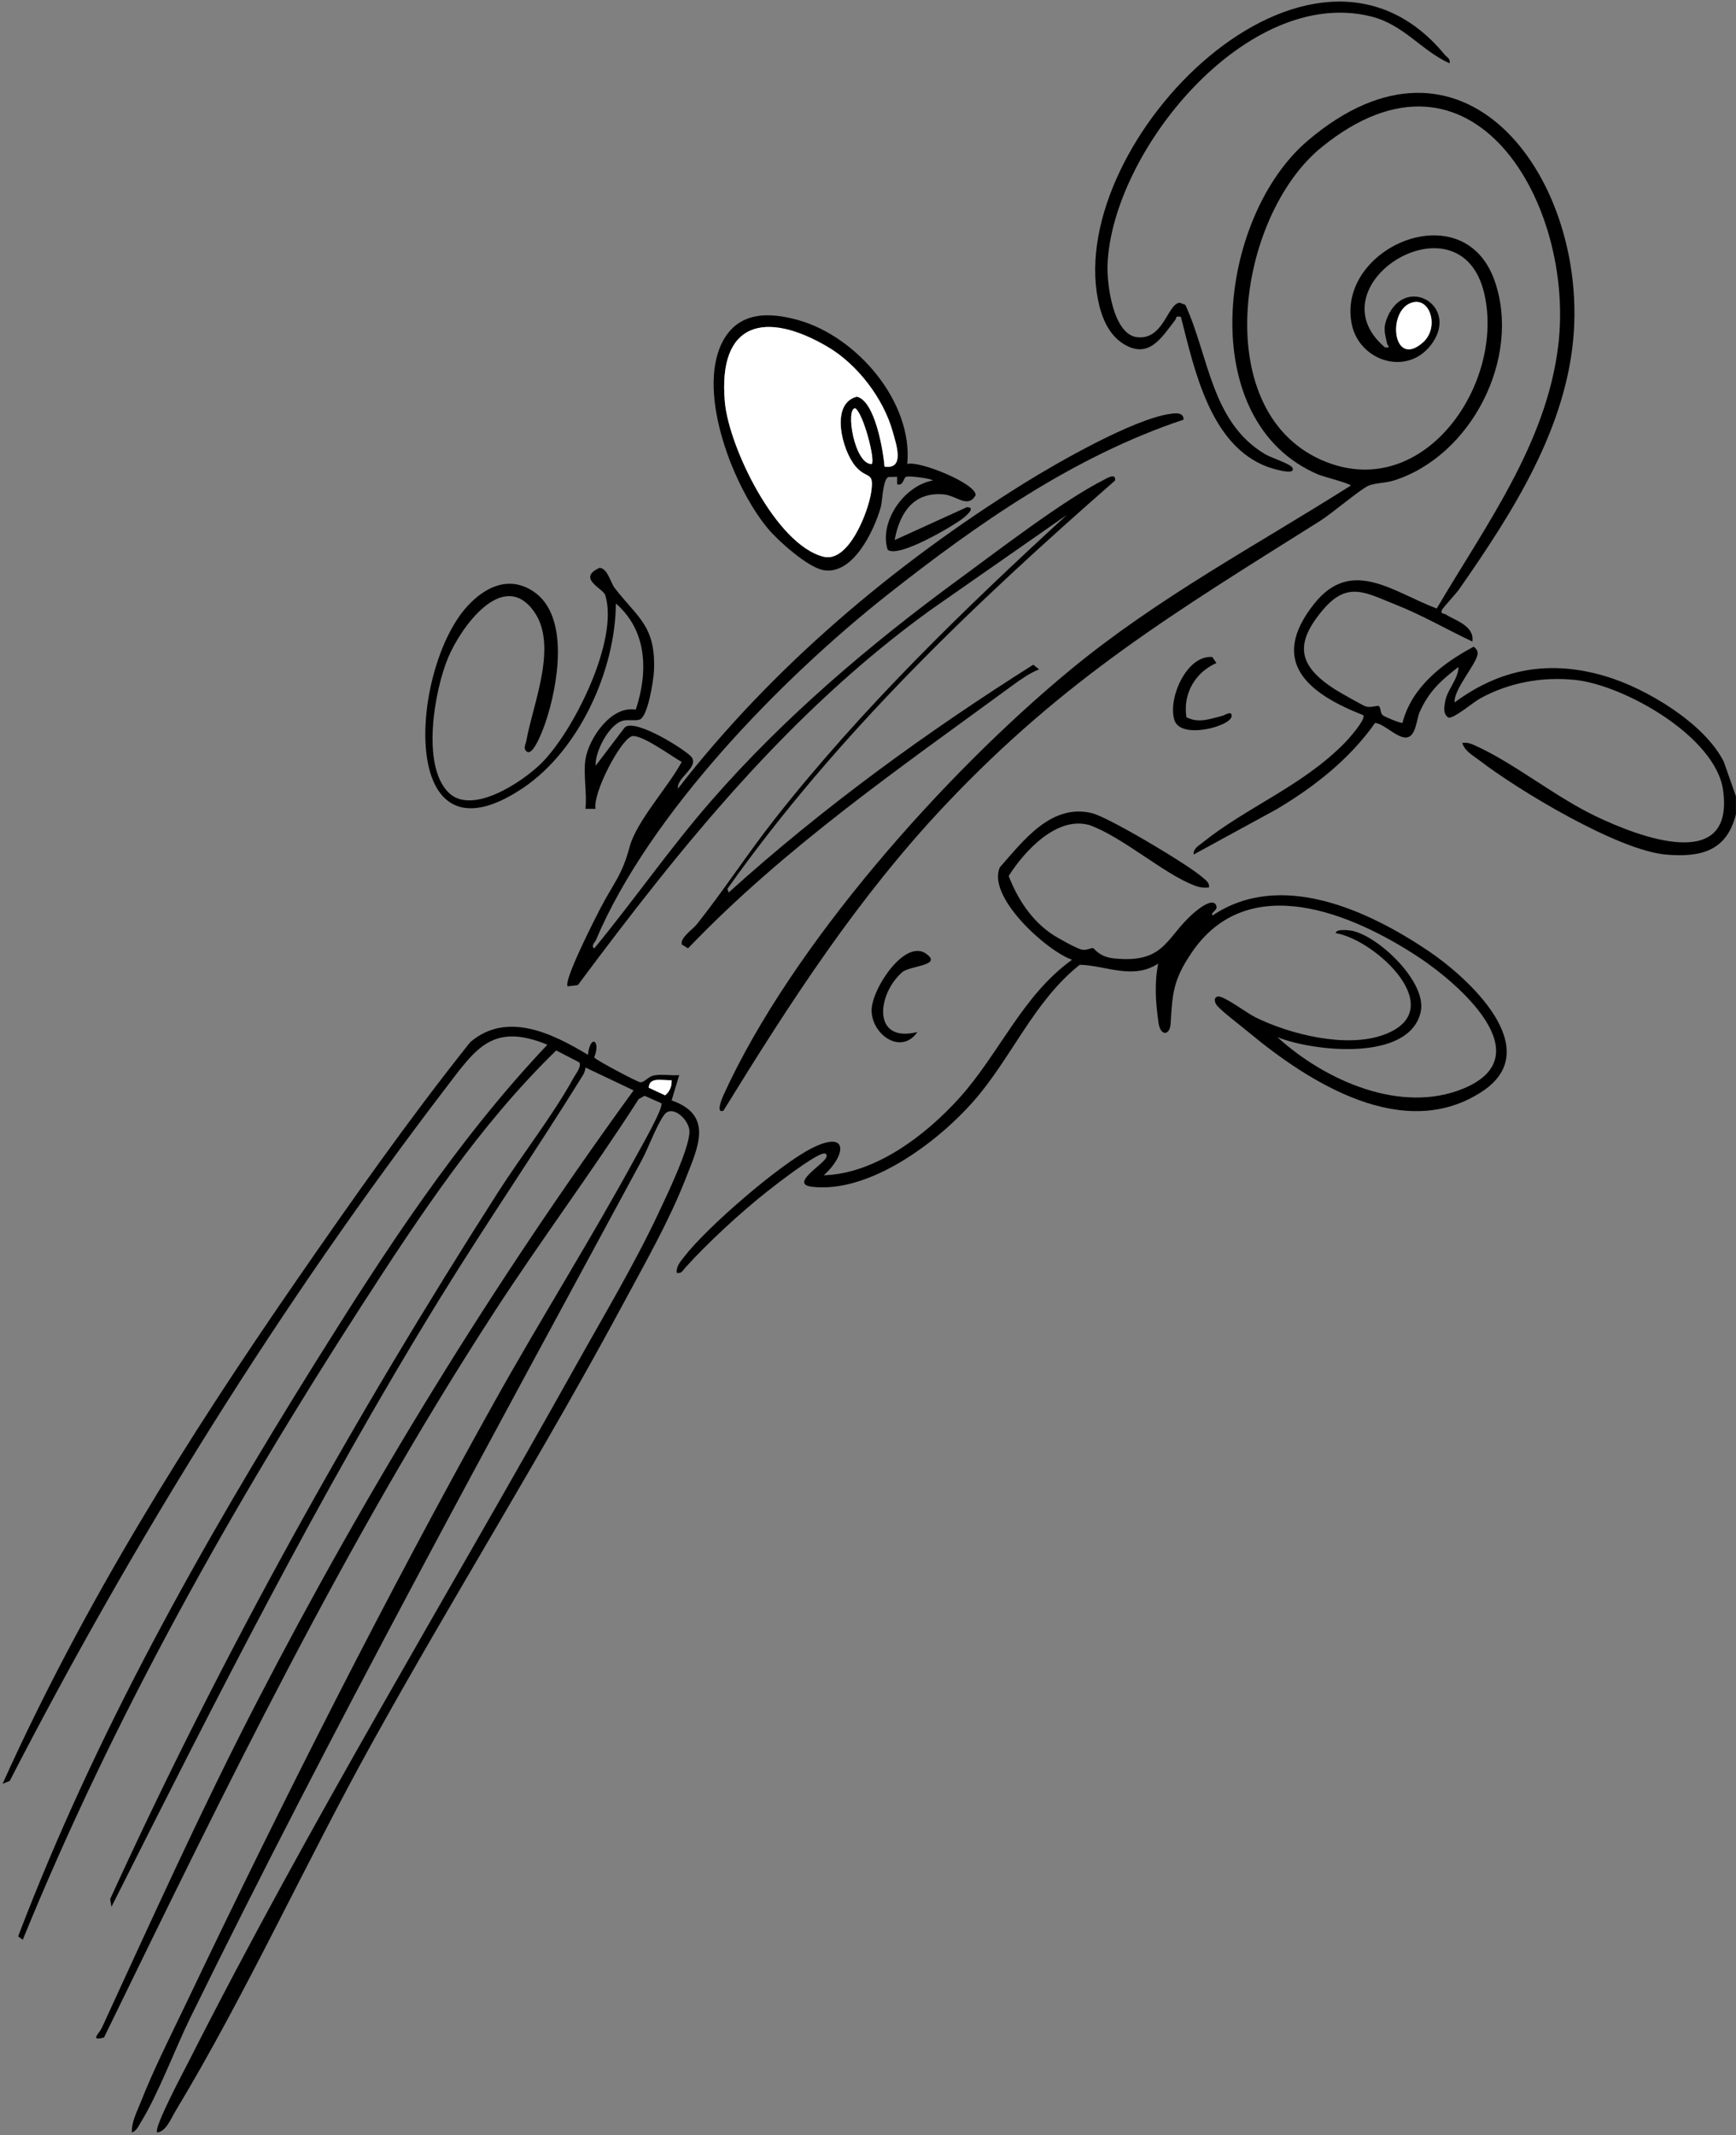 <?xml version="1.0" encoding="UTF-8"?>
<svg xmlns="http://www.w3.org/2000/svg" id="Ebene_1" version="1.1" viewBox="0 0 685 842">
  <rect x="0" y="0" width="685" height="842" fill="#808080" stroke="none"/>
  <!-- Generator: Adobe Illustrator 29.4.0, SVG Export Plug-In . SVG Version: 2.1.0 Build 152)  -->
  <defs>
    <style>
      .st0 {
        fill: #fff;
      }
    </style>
  </defs>
  <g>
    <path d="M231.99,416c.88-8.26,5.23-5.69,2.46,1.04.58.96,16.97,9.68,18.22,9.79,1.54.13,3.09-2.17,5.03-2.62,3.16-.74,7.02.07,10.3-.2l-3,9.97c16.81,5.85,10.29,18.72,5.49,31.01-6.5,16.61-15.87,32.98-24.31,48.69-31.54,58.7-67.01,115.38-99.34,173.66-26.27,47.35-49.96,99.46-77.66,145.34-1.71,2.83-3.68,8.02-7.17,8.32-1.5-1.71,10.61-24.35,12.47-28.02,47.65-94,101.46-182.58,152.69-274.31,10.95-19.6,23.19-40.08,32.69-60.31,3.31-7.06,12-25.02,12.19-31.92.13-4.72-6.76-11.06-9.93-6.82-3,4-6.25,13.06-8.94,18.05-60.62,112.23-121.75,223.34-178.03,337.97-6.19,12.61-12.52,29.88-19.61,41.39-.91,1.48-1.67,3.4-3.52,3.97-.11-4.25,2.01-8.12,3.52-11.97,5.24-13.33,12.4-27.37,18.61-40.39,37.62-78.85,78.17-159.04,120.69-235.31,18.28-32.8,38.42-64.67,56.35-97.65,1.58-2.91,10.85-19.08,9.76-20.59l-6.62-2.93-2.32,1.32c-18.29,28.49-38.57,55.63-57.01,84.01-59.09,90.92-106.49,188.7-153.95,286.05-5.82,1.59-1.89-1.56-.84-3.84,19.91-43.23,39.39-86.4,61.28-128.71,43.61-84.28,92.72-164.26,148.52-240.96l-18.99-9.02c-.09,1.21-.53,2.3-1.17,3.31-18.32,29.5-38.04,58.2-56.26,87.77-47.86,77.65-88.58,158.5-129.6,239.91l-.53-3.03c44.37-97.07,95.67-189.1,153.13-278.88,9.26-14.47,21.81-30.51,29.83-45.17.76-1.38,3.17-4.36,2.16-5.93l-9.09-4.71c-30.26,29.36-54.08,65.48-76.9,100.81-51.09,79.1-98.02,162.6-133.6,249.91l-1.83-1.32c30.35-79.69,72.37-154.46,117.43-226.59,27.38-43.82,55.78-87.48,91.41-125.07-21.59-8.86-28.21,1.5-39.81,16.67C110.92,513.99,53.03,606.88,3.85,702.35l-2.84,1.16c31.83-70.61,72.26-135.32,116.18-198.82,21.94-31.73,44.34-63.58,68.34-93.66,14.45-12.41,32.58-3.4,46.46,4.97ZM265,426c-3.13.29-8.96-1.58-9,2.98l6.43,3c1.81-1.39,2.76-3.71,2.56-5.98Z"></path>
    <path class="st0" d="M265,426c.2,2.28-.76,4.59-2.56,5.98l-6.43-3c.03-4.56,5.87-2.69,9-2.98Z"></path>
  </g>
  <g>
    <path d="M685,321c-3.59,14.64-13.78,17.19-27.54,16.04-18.88-1.58-58.28-25.3-73.78-37.22-2.56-1.97-5.66-3.53-6.69-6.8,2.34-.38,4.03.52,6.04,1.45,14.88,6.89,30.74,19.82,46.58,27.42,16.5,7.91,54.93,22.95,50.29-10.29-2.95-21.13-39.18-41.52-58.53-43.47-12.96-1.31-26,1.08-37.4,7.36-2.66,1.47-10.42,8.09-12.43,7.51-2.25-1.43-1.67-4.13-1.32-6.24.8-4.85,5.23-8.87,5.27-13.74-7,5.46-11.59,9.52-15.28,17.72-1.21,2.69-1.39,8.46-4.24,9.83-3.7,1.78-9.41-5.1-13.38-5.47-10.02,14.27-24.02,25.24-38.93,34.09l-32.67,17.82c-.23-2.36,2.13-3.59,3.67-4.82,17.44-13.98,39.18-22.16,55.87-39.13,1.6-1.63,8.51-9.38,7.41-11-21.83-8.55-37.56-21.1-19.37-43.96,14.74-18.53,31.22-4.54,48.34,1.89,19.14-32.57,43.23-64.87,47.94-103.61,6.78-55.74-33.82-126.64-93.34-78.34-33.68,27.32-45,105.76,1.79,124.15,38.97,15.31,70.54-31.05,62.38-66.38-9.29-40.25-68.44-3.56-39.19,21.19,2.6.21,1.03-.4.76-1.75-.84-4.17-1.64-5.89.24-10.24,7.15-16.57,27.73-4.76,17.93,9.93-9.28,13.91-28.84,7.81-31.99-6.87-6.48-30.23,44.03-52.4,56.33-17.33,10.64,30.33-9.2,69.16-39.79,78.76-3.12.98-7.68,1.02-9.96,2.04-3.42,1.52-14.32,10.88-19.11,13.89-57.1,35.91-100.72,62.05-147.94,112.06-34.66,36.71-61.16,77.79-87.49,120.52-3.24,1.36-.42-5.17-.03-6.04,26.81-58.95,87.27-126.89,137.07-167.93,34.44-28.38,72.92-48.79,110.46-72.52.04-.79-10.69-3.49-12.66-4.32-49.44-20.79-39.8-101.51-4.33-131.69,61.07-51.96,108.97,13.23,105.05,75.05-2.4,37.88-24.23,71.62-45.23,101.77-1.29,1.86-6.44,7.33-6.81,8.2-.72,1.7.73,1.36,1.28,1.69,4.24,2.62,11.58,4.63,10.7,10.79-10.03-4.71-19.68-10.37-30.03-14.46-12.11-4.79-19.17-9.59-28.95,1.99-11.38,13.47-9.7,22,4.68,31.28,1.63,1.05,11.13,6.46,12.28,6.8,2.02.6,4.67-.53,5.09-.18.87.72.5,2.69,1.61,3.65.7.61,6.8,3.15,7.73,3,3.72-14.19,15.74-23.44,28.1-30.04.92.76,1.46,1.19,1.56,2.49.26,3.61-9.53,14.13-9.06,19.48,18.36-13.57,37.82-16.84,59.75-10.26,15.92,4.77,38.74,18.42,46.42,33.58l4.82,13.68v7ZM557.75,119.18c-10.71,2.22-8.49,26.73,3.76,15.83,6.33-5.64,3.06-17.25-3.76-15.83Z"></path>
    <path d="M231,299.5c1.27-8.14,10.08-21.35,19.87-19.63,4.89-14.82,4.63-30.99-7.86-41.87-.14,26.34-14.52,57.96-36.7,72.81-49.71,33.3-44.67-47.04-21.82-71.82,7.02-7.61,16.35-12.03,25.85-5.83,14.76,9.65,9.73,37.43,4.95,51.62-.6,1.78-4.62,13.23-7.28,11.73-1.79-1.26-.61-2.76-.33-4.34,2.59-14.62,12.73-37.7,2.88-51.21-12.28-16.83-28.89,6.8-33.72,18.36-5.42,12.96-10.67,42.5.13,53.23,9.26,9.19,29.19-4.19,36.6-11.5,12.75-12.58,30.75-48.73,25.25-66.35-.82-2.63-11.31-6.62-2.3-10.73,3.17,0,4.4,5.83,6.06,7.97,9.07,11.75,16.25,14.88,15.47,32.6-.16,3.66-2.42,18.33-5.72,19.27-2.01.57-4.38-.13-6.57.43-5.39,1.36-11.08,12.21-10.73,17.76l11.43-15.05c3.9-4.04,24.72,9.19,26.48,11.7,2.82,4.01-6.08,8.12-5.43,12.35,37.08-47.73,85.29-88.51,136.59-120.41,13.09-8.14,43.17-25.36,57.67-27.37,1.95-.27,5.21-.78,5.26,2.28-43.27,14.42-81.42,41.1-116.91,69.11-41.87,33.05-93.98,86.47-114.94,136.06-.39.92-2.18,2.55-.67,3.33,15.68-19.03,29.78-39.41,45.99-58.01,28.75-32.99,62.9-61.99,98.2-87.8,15.58-11.39,40.56-30.7,56.98-39.02,1.15-.58,4.69-2.76,4.33.32-55.78,48.76-109.95,100.36-152.98,161.03l.48,1.48c37.07-33.49,77.98-63.21,120.21-89.85l2.29,1.84c-3.57,1.38-7.23,3.94-10.31,6.2-44.33,32.47-90.09,63.99-128.2,103.81l-2.48-1.51c-.71-2.69,4.26-5.87,5.97-8.01,10.65-13.41,20.04-27.9,30.63-41.37,34.44-43.79,74.42-82.53,115.4-120.09l-53.9,37.59c-55.96,40.44-98.22,93.02-139.11,147.89l-3.99.5c-1.92-1.88,10.84-26.85,12.82-30.67,5.3-10.17,8.57-13.01,11.59-24.33,2.7-10.13,15.45-23.92,20.56-33.51-3.69-1.99-16.58-11.56-19.94-10.03-4.67,2.13-15.22,22.48-14.06,28.53h-3.98c.66-6.01-.9-13.72,0-19.49Z"></path>
    <path d="M477,349.99c-2.09.23-3.76-.02-5.72-.77-12.31-4.75-27.88-18.83-41.23-23.77-12.9-3.89-25.88,10.23-32.03,20.02,3.49,9.07,8.98,17.48,17.07,22.94,2.09,1.41,9.85,5.78,11.9,6.13,1.93.33,3.33-.76,4.35-.61.47.07,2.3,3.44,8.18,4.05,21.44,2.23,20.41-9.59,33.47-19.5,1.5-1.14,6.3-4.45,7.02-.96.34,1.63-2.65,2.5-1.49,3.49,26.8-17.98,61.26-2,85.02,13.96,15.54,10.44,46.75,38.67,21.38,55.44-30.92,20.43-68.41-3.51-92.38-23.43-3.21-2.67-9.82-7.64-12.21-10.26-.95-1.05-1.7-3.34.21-3.71,2.26-.45,11.57,6.6,14.8,8.19,13.73,6.75,35.66,12.21,50.37,7,27.15-9.61-2.75-37.53-18.68-40.2.15-1.8,5.4-1.13,6.43-.93,10.62,2.14,29.74,20.4,27.13,32-4.46,19.86-42.56,15.61-56.57,9.95,18.5,16.89,48.72,30.67,73.68,20.17,30.87-12.99-2.67-41.62-17.76-51.59-26.38-17.43-67.48-34.7-89.73-1.9-7.16,10.55-7.61,15.78-8.29,27.94-.27,4.8-4.01,5.17-4.78-.22-1.12-7.81-1.7-15.6-.13-23.41-10.06,6.59-20.68.69-30.96.48-18.19,14.41-26.92,36.84-42.06,53.99-14.18,16.06-40.95,36.16-63.52,33.57-9.11-1.04,4.28-8.64,5.54-11.56.53-1.23-.18-1.84-1.47-1.47-4.25,1.23-17.8,11.69-21.99,15.01-10.47,8.29-23.26,20.05-32.12,29.88-1.01,1.12-1.49,2.5-3.4,2.09-.29-2.62,1.56-4.57,3.02-6.47,8.87-11.49,37.42-36.24,50.29-42.71,14.78-7.43,13.43,2.92,4.69,10.69,20.33-.61,40.17-15.72,53.51-30.49,15.78-17.48,24.88-40.46,44.47-54.51-10.18-3.58-33.75-24.94-28.46-36.49,9.22-10.44,20.25-25.24,36.3-21.33,6.65,1.62,38.06,20.35,43.66,25.34,1.23,1.09,2.85,2.05,2.52,3.97Z"></path>
    <path d="M571.99,24.99c-11.42-5.23-18.07-15.28-30.99-18.5-48.89-12.2-102.3,53.12-103.99,98.01-.28,7.5,2.18,27.27,11.57,28.47,10.56,1.35,12.09-13.22,16.92-13.59l2.23.86c9.35,20.3,10.2,46.33,31.56,58.94,2.32,1.37,9.93,3.74,10.68,5.32,1.62,3.41-8.82-.01-9.68-.33-22.77-8.33-28.99-38.41-34.32-59.19-2.31-.56-1.64.44-2.28,1.27-5.42,6.96-10.49,15.75-20.67,9.19-5.81-3.75-8.49-10.75-9.77-17.23-12.53-63.12,84.01-160.62,136.73-96.73.93,1.13,2.43,1.61,1.99,3.5Z"></path>
    <path d="M362,407.01c-6.55,9.36-18.07.85-18.08-8.51,0-8.53,13.12-28.31,21.48-22.4,6.77,4.79-6.34,4.63-9.45,7.35-9.88,8.68-11.94,28.05,6.05,23.56Z"></path>
    <path d="M468.14,282.86c4.94,2.58,9.72.54,14.56-.67.56-.14,3.5-2.16,3.27.31-.36,3.92-19.98,9.28-22.54,1.56-2.76-8.34,4.68-25.79,14.91-24.95l1.64,2.37c-8.48,3.78-13.23,12.06-11.85,21.37Z"></path>
    <path class="st0" d="M557.75,119.18c6.82-1.42,10.09,10.19,3.76,15.83-12.24,10.9-14.47-13.61-3.76-15.83Z"></path>
    <g>
      <path d="M358,182.99c4.77-1.45,27.69,7.96,26.94,12.38-3.05,5.23-7.49.11-12.43-.37-12-1.18-17.54,7.24-19.5,18l28.51-12.98c3.75,0-.28,3.41-1.59,4.42-4.1,3.17-25.69,15.9-29.68,12.34-3.46-10.95,6.46-25.24,17.76-27.27-.02-.74-8.83-1.88-10.31-1.52-1.37.34-1.08,3.75-3.7,3.03l-.03-2.97-3.37.07c-2.28.79-2.35,9.38-3.07,11.93-2.61,9.21-11.03,27.07-22.79,24.76-6.14-1.21-17.61-11.42-21.71-16.32-13.56-16.21-28.05-53.12-18.21-73.15,6.17-12.55,18.46-12.43,30.39-9.03,22.97,6.55,45.06,32.19,42.79,56.7ZM349.01,184c8.17,1.28,4.63-8.8,3.25-13.76-3.66-13.12-13.92-26.53-25.59-33.41-24.42-14.39-43.45-10.19-40.65,21.65,1.57,17.82,20.24,56.49,38.98,61.08,9.89,2.42,17.59-17.7,18.74-25.32,1.32-8.76-1.53-4.92-6.15-10.33-5.3-6.21-10.19-24.74.51-27.47,7.13,1.54,10.45,21.34,10.92,27.55ZM343.99,183c1.41-1.66-3.25-19.75-6.49-21.98-4.03-.12-.36,22.25,6.49,21.98Z"></path>
      <path class="st0" d="M349.01,184c-.47-6.21-3.79-26.01-10.92-27.55-10.69,2.73-5.81,21.26-.51,27.47,4.62,5.41,7.47,1.57,6.15,10.33-1.15,7.61-8.85,27.74-18.74,25.32-18.74-4.59-37.41-43.26-38.98-61.08-2.8-31.84,16.24-36.04,40.65-21.65,11.67,6.88,21.93,20.29,25.59,33.41,1.38,4.96,4.93,15.04-3.25,13.76Z"></path>
      <path class="st0" d="M343.99,183c-6.85.28-10.52-22.1-6.49-21.98,3.24,2.23,7.91,20.32,6.49,21.98Z"></path>
    </g>
  </g>
</svg>
